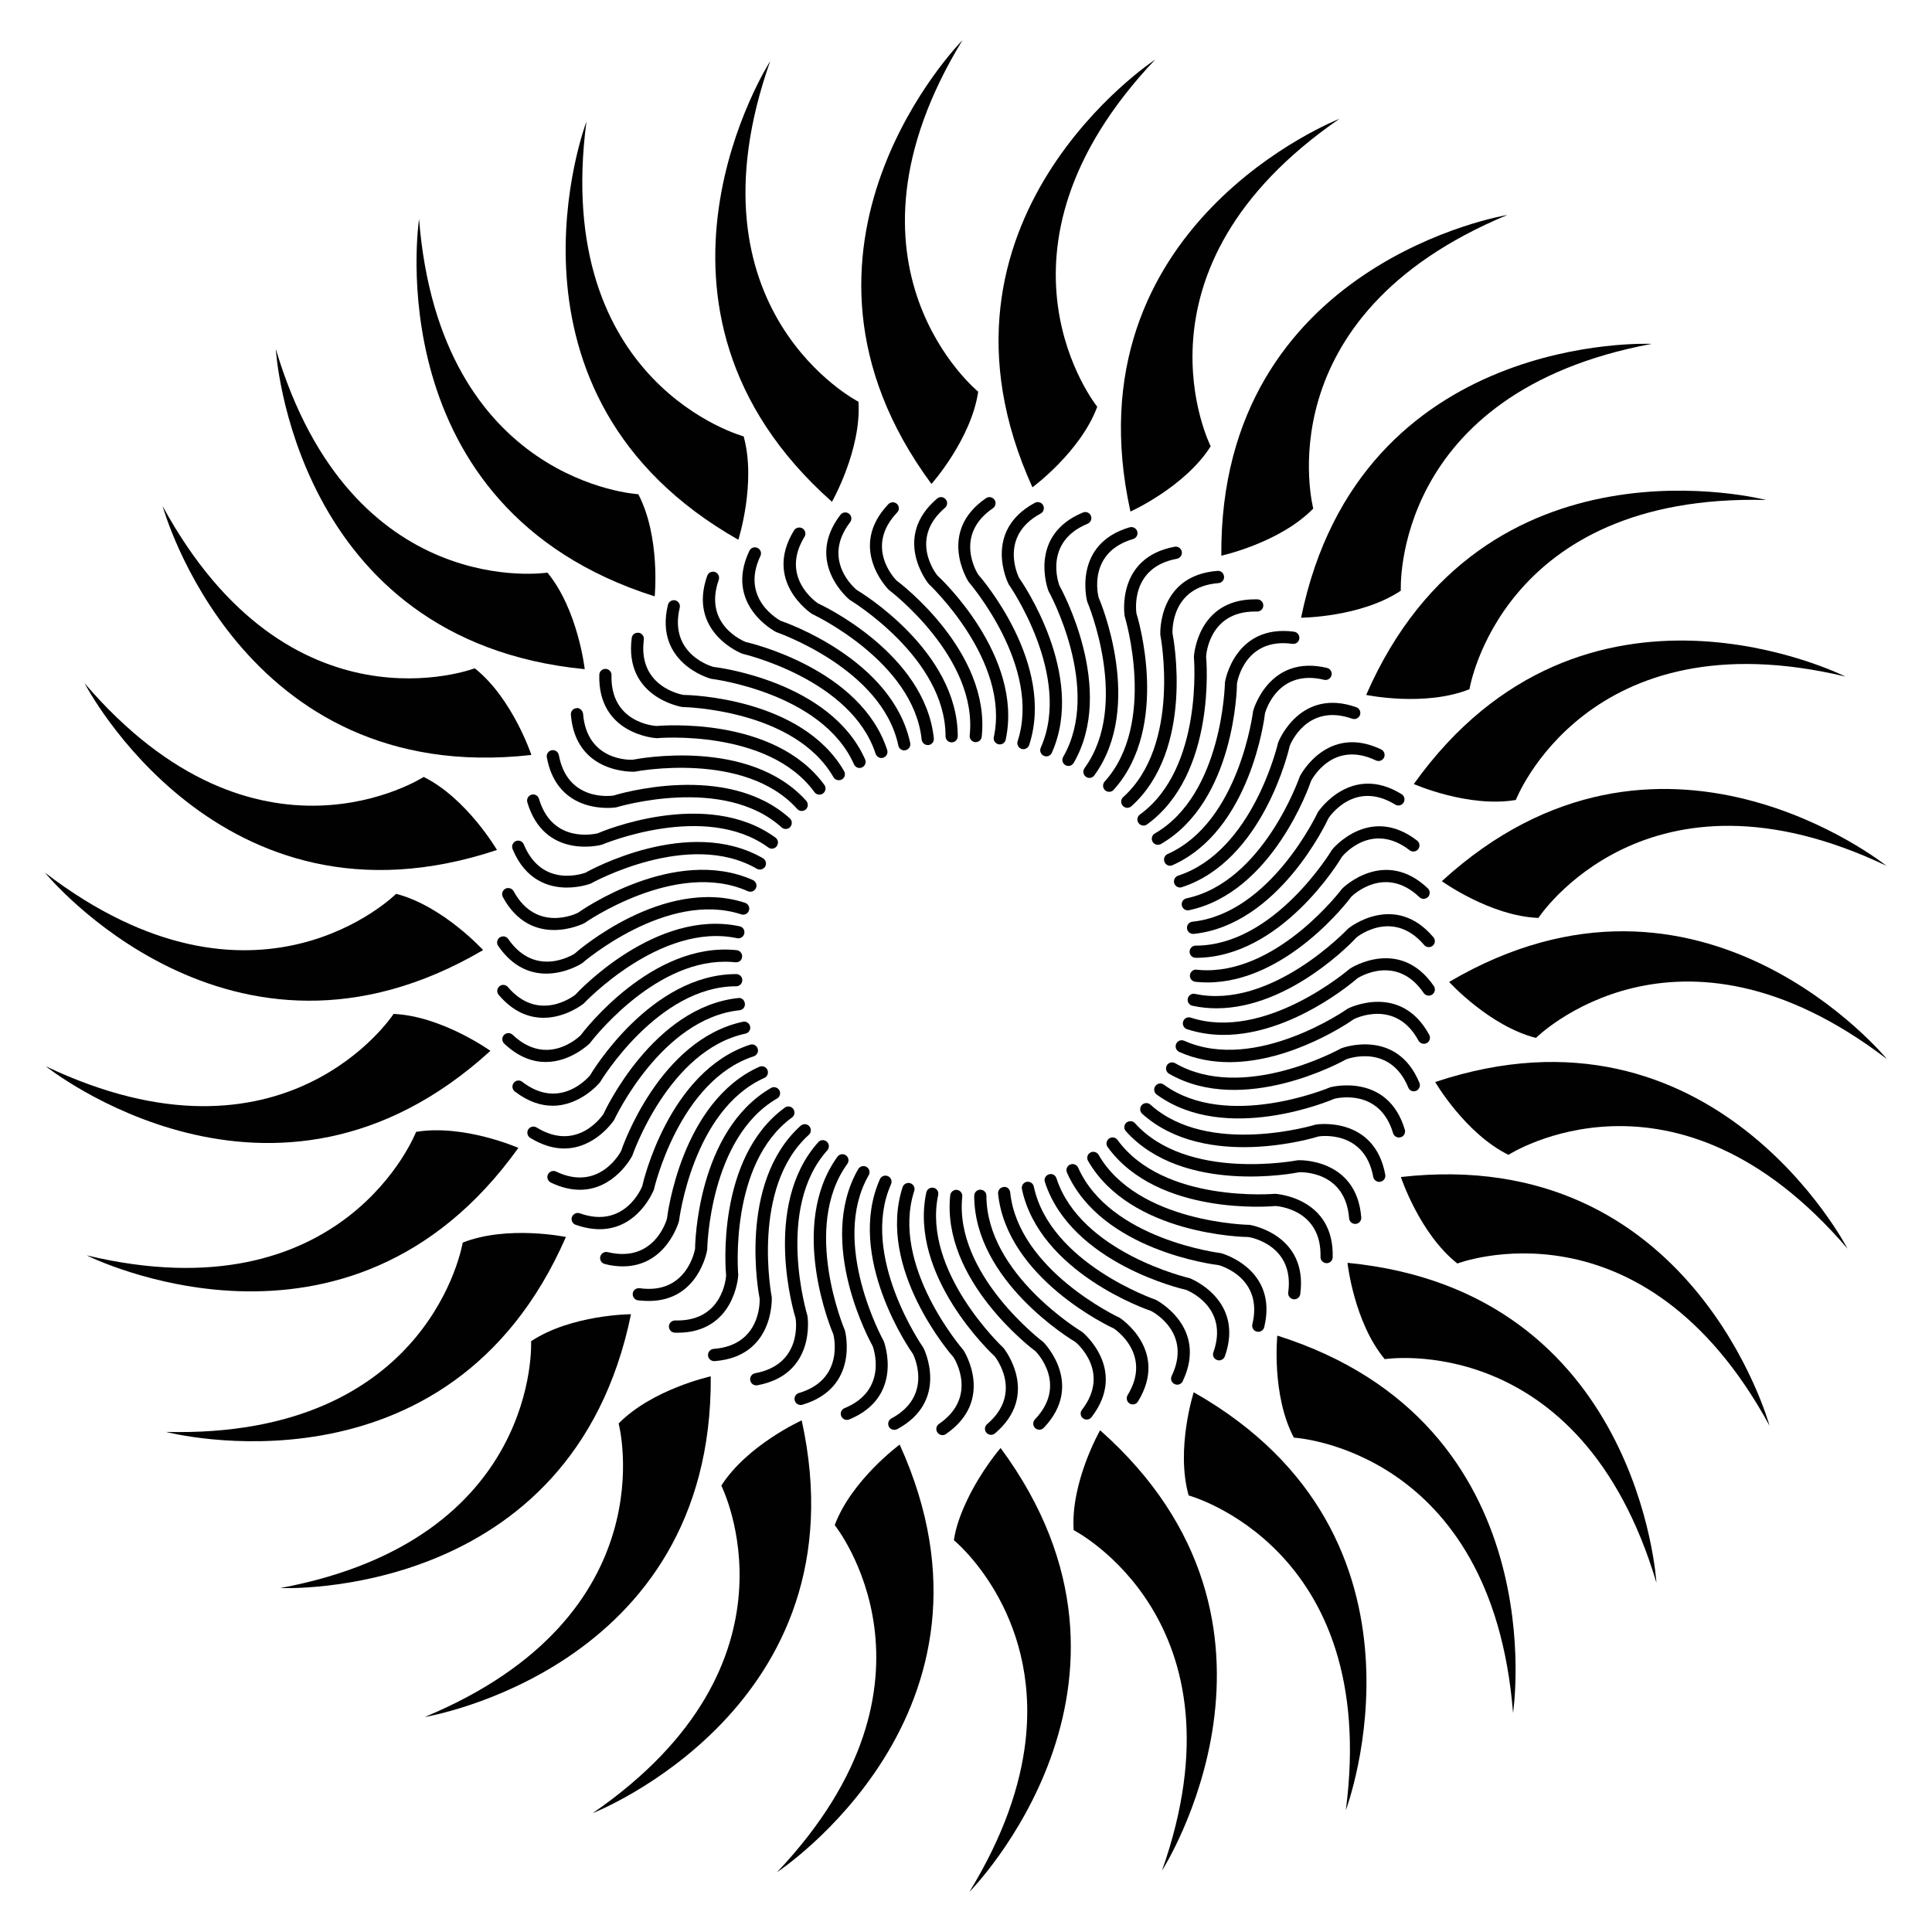 <?xml version="1.0" encoding="UTF-8"?>
<!-- Uploaded to: SVG Repo, www.svgrepo.com, Generator: SVG Repo Mixer Tools -->
<svg width="800px" height="800px" version="1.1" viewBox="144 144 512 512" xmlns="http://www.w3.org/2000/svg">
 <g fill="#010101">
  <path d="m428.53 549.5s46.832 23.973 23.406 90.246c0 0 41.836-65.117-16.395-116.71 0-0.004-7.832 13.707-7.012 26.469z"/>
  <path d="m460.35 512.96s-4.828 15.051-1.344 27.352c0 0 50.758 13.73 41.648 83.422 0 0 27.371-72.398-40.305-110.77z"/>
  <path d="m482.5 497.95s-1.594 15.723 4.387 27.039c0 0 52.5 2.875 58.086 72.949 0-0.027 11.715-76.52-62.473-99.988z"/>
  <path d="m501.1 478.66s1.699 15.723 9.867 25.527c0 0 51.957-8.102 72.004 59.262-0.004-0.004-4.453-77.254-81.871-84.789z"/>
  <path d="m515.25 455.92s4.934 15.008 14.969 22.922c0 0 49.121-18.746 82.73 42.992-0.004 0-20.43-74.648-97.699-65.914z"/>
  <path d="m524.34 430.75s7.957 13.645 19.418 19.293c0 0 44.145-28.527 89.848 24.855-0.004 0-35.48-68.75-109.27-44.148z"/>
  <path d="m528.03 404.22s10.645 11.691 23.008 14.84c0 0 37.238-37.094 93.035 5.625 0.023 0.023-48.992-59.867-116.04-20.465z"/>
  <path d="m526.1 377.52s12.824 9.238 25.59 9.742c0 0 28.758-44.02 92.219-13.832 0-0.004-60.395-48.391-117.81 4.09z"/>
  <path d="m518.67 351.78s14.465 6.359 27.039 4.219c0 0 18.996-49.039 87.348-32.707 0.02 0-69.148-34.785-114.39 28.488z"/>
  <path d="m506.05 328.16s15.512 3.234 27.375-1.512c0 0 8.355-51.914 78.617-50.148-0.023 0.02-74.902-19.629-105.99 51.66z"/>
  <path d="m488.8 307.7s15.828-0.082 26.43-7.16c0 0-2.602-52.523 66.48-65.41 0 0-77.293-3.629-92.91 72.57z"/>
  <path d="m467.66 291.26s15.449-3.359 24.371-12.492c0 0-13.477-50.844 51.43-77.797 0.023-0.016-76.367 12.496-75.801 90.289z"/>
  <path d="m443.58 279.57s14.441-6.508 21.266-17.297c0 0-23.742-46.918 34.113-86.781 0 0-72.129 28.109-55.379 104.08z"/>
  <path d="m434.78 251.79s-32.98-40.957 15.344-91.988c0 0-64.719 42.488-32.516 113.34 0 0.004 12.742-9.379 17.172-21.348z"/>
  <path d="m403.23 247.8s-40.766-33.211-4.156-93.164c0 0-54.434 55-8.23 117.62 0.004 0.004 10.52-11.816 12.387-24.453z"/>
  <path d="m371.51 250.47s-46.793-23.992-23.406-90.246c0 0-41.836 65.117 16.375 116.76 0-0.02 7.828-13.77 7.031-26.512z"/>
  <path d="m339.67 287.04s4.809-15.094 1.406-27.395c0 0-50.781-13.73-41.668-83.402-0.023 0-27.418 72.402 40.262 110.8z"/>
  <path d="m317.5 302.05s1.574-15.766-4.344-27.078c0 0-52.523-2.875-58.105-72.926 0.02-0.004-11.715 76.512 62.449 100z"/>
  <path d="m298.96 321.34s-1.762-15.723-9.887-25.59c0 0-51.977 8.102-71.98-59.262-0.004 0.023 4.406 77.297 81.867 84.852z"/>
  <path d="m284.82 344.07s-4.996-15.031-15.008-22.965c0 0-49.121 18.727-82.707-42.973-0.004-0.02 20.398 74.652 97.715 65.938z"/>
  <path d="m275.7 369.25s-7.977-13.664-19.418-19.355c0 0-44.188 28.551-89.867-24.832 0 0 35.477 68.789 109.29 44.188z"/>
  <path d="m272.03 395.78s-10.664-11.691-23.051-14.906c0 0-37.262 37.113-93.059-5.606-0.02 0.004 48.996 59.914 116.11 20.512z"/>
  <path d="m273.96 422.48s-12.867-9.215-25.652-9.781c0 0-28.738 44.062-92.176 13.875-0.02-0.02 60.375 48.387 117.83-4.094z"/>
  <path d="m281.37 448.2s-14.484-6.34-27.102-4.242c0 0-18.977 49.059-87.305 32.727 0 0.004 69.148 34.785 114.41-28.484z"/>
  <path d="m293.97 471.81s-15.473-3.191-27.352 1.492c0 0-8.398 51.934-78.637 50.172 0-0.004 74.898 19.625 105.99-51.664z"/>
  <path d="m311.22 492.28s-15.809 0.082-26.473 7.16c0 0 2.625 52.523-66.461 65.41 0.004-0.004 77.316 3.648 92.934-72.57z"/>
  <path d="m332.36 508.74s-15.449 3.379-24.414 12.492c0 0 13.496 50.844-51.41 77.797 0-0.004 76.391-12.516 75.824-90.289z"/>
  <path d="m356.46 520.41s-14.422 6.527-21.309 17.297c0 0 23.805 46.938-34.09 86.801 0 0 72.109-28.109 55.398-104.1z"/>
  <path d="m365.21 548.18s33.02 40.957-15.305 91.988c0 0 64.699-42.488 32.516-113.34 0.004 0-12.738 9.383-17.211 21.348z"/>
  <path d="m409.17 527.73s-5.121 5.918-8.836 13.75c-1.594 3.336-2.981 6.906-3.547 10.684 0 0 22.965 18.684 18.977 53.32-1.344 11.547-5.668 24.832-14.82 39.82l0.043-0.043c-0.02 0.02-0.02 0.043-0.043 0.062-0.004 0.027 54.453-54.996 8.227-117.59z"/>
  <path d="m290.46 437.03c7.367 0 12.387-6.004 12.555-6.234 0.148-0.25 15.305-25.422 36.086-25.422 0.902 0 1.617-0.734 1.617-1.617 0-0.902-0.715-1.617-1.617-1.617-22.629 0.02-38.207 25.926-38.73 26.828-0.316 0.379-7.934 9.469-17.969 1.723-0.715-0.566-1.723-0.418-2.266 0.293-0.547 0.715-0.418 1.723 0.293 2.266 3.629 2.797 7.031 3.781 10.031 3.781z"/>
  <path d="m293.5 448.36c8.207 0 13.121-7.328 13.266-7.578 0.125-0.273 12.531-26.871 33.211-29.055 0.902-0.082 1.531-0.883 1.426-1.785-0.105-0.883-0.84-1.617-1.785-1.449-22.484 2.394-35.266 29.766-35.688 30.711-0.273 0.418-6.906 10.242-17.719 3.59-0.754-0.461-1.742-0.23-2.227 0.523-0.453 0.762-0.223 1.77 0.531 2.231 3.34 2.035 6.34 2.812 8.984 2.812z"/>
  <path d="m297.68 459.3c9.133 0 13.75-8.734 13.875-9.004 0.105-0.273 9.656-28.023 29.996-32.371 0.883-0.188 1.426-1.051 1.238-1.91-0.188-0.883-1.07-1.449-1.91-1.238-22.125 4.723-31.973 33.273-32.285 34.258-0.23 0.441-5.856 10.895-17.234 5.438-0.797-0.379-1.742-0.043-2.141 0.754-0.398 0.797-0.043 1.762 0.754 2.164 2.836 1.363 5.418 1.91 7.707 1.91z"/>
  <path d="m302.91 469.75c10.203 0 14.273-10.18 14.379-10.496 0.062-0.293 6.695-28.906 26.473-35.328 0.84-0.273 1.324-1.195 1.027-2.035-0.273-0.84-1.113-1.324-2.035-1.027-21.516 7.012-28.34 36.441-28.551 37.473-0.168 0.461-4.703 11.441-16.562 7.199-0.84-0.293-1.762 0.148-2.078 0.988-0.293 0.84 0.148 1.762 0.988 2.059 2.352 0.812 4.449 1.168 6.359 1.168z"/>
  <path d="m309.04 479.6c11.504 0 14.82-11.672 14.906-12.027 0.043-0.293 3.633-29.41 22.609-37.91 0.82-0.355 1.176-1.324 0.82-2.141-0.355-0.82-1.324-1.176-2.141-0.82-20.637 9.238-24.352 39.215-24.477 40.242-0.125 0.484-3.402 11.859-15.723 8.879-0.84-0.211-1.742 0.336-1.953 1.195-0.211 0.859 0.316 1.742 1.195 1.953 1.738 0.461 3.312 0.629 4.762 0.629z"/>
  <path d="m315.97 488.77c13.121 0 15.43-13.246 15.449-13.625 0-0.293 0.547-29.641 18.516-40.031 0.777-0.441 1.027-1.449 0.586-2.203-0.461-0.777-1.469-1.027-2.203-0.586-19.566 11.336-20.133 41.523-20.109 42.57-0.082 0.504-2.227 12.238-14.695 10.496-1.027-0.062-1.699 0.504-1.828 1.387-0.105 0.883 0.504 1.699 1.387 1.828 1.027 0.102 1.973 0.164 2.898 0.164z"/>
  <path d="m323.52 497.19c15.137 0 16.121-14.883 16.121-15.262-0.02-0.293-2.539-29.535 14.234-41.773 0.734-0.523 0.883-1.531 0.355-2.266-0.523-0.734-1.555-0.883-2.246-0.355-18.285 13.309-15.68 43.41-15.555 44.441-0.02 0.504-0.797 11.965-12.93 11.965-0.211 0-0.484 0.02-0.609 0-0.883 0-1.594 0.691-1.617 1.574-0.02 0.883 0.672 1.637 1.574 1.66 0.211 0.016 0.441 0.016 0.672 0.016z"/>
  <path d="m333.39 504.71c15.766-1.195 15.156-16.543 15.137-16.941-0.062-0.293-5.606-29.117 9.824-43.035 0.652-0.609 0.715-1.617 0.105-2.289-0.586-0.672-1.594-0.691-2.289-0.105-16.793 15.156-11.062 44.797-10.852 45.824 0.02 0.504 0.461 12.344-12.195 13.309-0.883 0.062-1.555 0.84-1.492 1.742 0.082 0.84 0.777 1.492 1.617 1.492 0.062 0.023 0.082 0.023 0.145 0.004z"/>
  <path d="m344.71 511.11c15.555-2.856 13.352-18.055 13.266-18.43-0.082-0.293-8.605-28.383 5.269-43.832 0.586-0.672 0.547-1.68-0.125-2.289-0.652-0.586-1.699-0.547-2.266 0.125-15.113 16.836-6.32 45.723-6.004 46.707 0.082 0.504 1.762 12.219-10.727 14.527-0.883 0.168-1.469 1.008-1.301 1.891 0.148 0.777 0.82 1.324 1.594 1.324 0.102-0.004 0.188-0.004 0.293-0.023z"/>
  <path d="m356.63 516.27c15.156-4.473 11.398-19.355 11.273-19.711-0.125-0.273-11.566-27.289 0.652-44.125 0.523-0.715 0.355-1.723-0.355-2.246-0.734-0.547-1.742-0.355-2.266 0.355-13.266 18.305-1.512 46.121-1.09 47.062 0.125 0.484 2.961 12.008-9.133 15.555-0.859 0.25-1.344 1.156-1.09 2.016 0.211 0.715 0.859 1.156 1.555 1.156 0.16 0 0.305 0 0.453-0.062z"/>
  <path d="m369.04 520.18c14.59-6.004 9.32-20.426 9.152-20.781-0.148-0.25-14.336-25.969-3.969-43.957 0.441-0.777 0.168-1.762-0.586-2.203-0.754-0.441-1.762-0.188-2.203 0.586-11.293 19.605 3.336 46.035 3.84 46.918 0.168 0.484 4.199 11.652-7.473 16.438-0.82 0.336-1.219 1.281-0.859 2.098 0.25 0.629 0.859 1.008 1.492 1.008 0.188 0.02 0.395-0.023 0.605-0.105z"/>
  <path d="m379.32 455.69c-0.84-0.355-1.785 0-2.141 0.82-9.152 20.676 8.125 45.449 8.754 46.289 0.23 0.441 5.457 11.105-5.711 17.109-0.777 0.418-1.07 1.406-0.652 2.184 0.293 0.547 0.859 0.84 1.426 0.84 0.273 0 0.523-0.062 0.777-0.188 13.898-7.496 7.117-21.285 6.906-21.621-0.168-0.23-16.961-24.309-8.543-43.305 0.359-0.809-0.02-1.773-0.816-2.129z"/>
  <path d="m399.3 501.77c-0.188-0.211-19.418-22.379-13.016-42.172 0.273-0.859-0.188-1.762-1.051-2.035-0.84-0.25-1.742 0.188-2.035 1.051-6.969 21.539 12.824 44.355 13.52 45.113 0.273 0.418 6.527 10.496-3.883 17.633-0.734 0.504-0.922 1.512-0.418 2.246 0.316 0.461 0.82 0.715 1.344 0.715 0.316 0 0.629-0.082 0.902-0.273 13.055-8.969 4.867-21.965 4.637-22.277z"/>
  <path d="m405.41 523.68c0.316 0.379 0.777 0.566 1.219 0.566 0.355 0 0.734-0.125 1.051-0.379 12.027-10.223 2.539-22.293 2.289-22.609-0.211-0.211-21.645-20.258-17.34-40.578 0.188-0.883-0.355-1.723-1.238-1.91-0.84-0.168-1.723 0.355-1.91 1.238-4.703 22.125 17.383 42.762 18.137 43.453 0.316 0.398 7.578 9.762-2.016 17.949-0.695 0.57-0.777 1.598-0.191 2.269z"/>
  <path d="m418.32 522.45c0.316 0.293 0.715 0.441 1.113 0.441 0.418 0 0.859-0.168 1.176-0.504 10.895-11.441 0.168-22.441-0.105-22.715-0.23-0.168-23.656-17.906-21.496-38.562 0.105-0.883-0.547-1.68-1.426-1.785-0.82-0.105-1.68 0.566-1.762 1.426-2.371 22.504 21.746 40.723 22.586 41.332 0.355 0.355 8.629 8.859-0.125 18.055-0.633 0.676-0.609 1.703 0.039 2.312z"/>
  <path d="m431 519.86c0.293 0.23 0.652 0.336 0.988 0.336 0.484 0 0.965-0.211 1.281-0.629 9.637-12.512-2.164-22.355-2.477-22.586-0.25-0.148-25.379-15.281-25.379-36.086 0-0.883-0.715-1.617-1.617-1.617-0.902 0-1.617 0.734-1.617 1.617 0 22.629 25.863 38.207 26.785 38.73 0.398 0.316 9.469 7.977 1.785 17.969-0.59 0.711-0.441 1.719 0.25 2.266z"/>
  <path d="m443.37 515.96c0.273 0.168 0.547 0.23 0.84 0.23 0.547 0 1.07-0.273 1.363-0.777 8.27-13.434-4.512-22-4.848-22.188-0.273-0.125-26.848-12.555-29.012-33.23-0.105-0.883-0.84-1.617-1.762-1.426-0.902 0.105-1.531 0.883-1.449 1.785 2.352 22.484 29.727 35.289 30.668 35.707 0.418 0.273 10.242 6.949 3.652 17.676-0.438 0.754-0.207 1.762 0.547 2.223z"/>
  <path d="m455.27 510.79c0.23 0.105 0.461 0.168 0.691 0.168 0.609 0 1.195-0.336 1.469-0.922 6.781-14.234-6.781-21.41-7.137-21.578-0.273-0.105-28.004-9.676-32.328-30.02-0.188-0.883-1.051-1.406-1.91-1.238-0.859 0.188-1.426 1.051-1.238 1.91 4.703 22.125 33.23 31.992 34.238 32.309 0.441 0.23 10.938 5.773 5.457 17.215-0.395 0.812-0.059 1.781 0.758 2.156z"/>
  <path d="m466.52 504.41c0.168 0.062 0.355 0.105 0.547 0.105 0.672 0 1.281-0.418 1.531-1.07 5.269-14.863-8.965-20.594-9.34-20.719-0.293-0.062-28.863-6.719-35.289-26.473-0.273-0.84-1.133-1.344-2.035-1.027-0.84 0.273-1.324 1.195-1.027 2.035 6.992 21.516 36.422 28.359 37.43 28.57 0.461 0.188 11.461 4.598 7.223 16.543-0.32 0.816 0.121 1.742 0.961 2.035z"/>
  <path d="m477.08 496.9c0.125 0.02 0.25 0.043 0.379 0.043 0.734 0 1.387-0.504 1.574-1.238 3.715-15.324-11.082-19.523-11.461-19.605-0.293-0.043-29.41-3.633-37.848-22.652-0.355-0.797-1.301-1.195-2.141-0.82-0.82 0.355-1.195 1.324-0.82 2.141 9.152 20.676 39.148 24.395 40.18 24.496 0.484 0.125 11.922 3.379 8.941 15.703-0.211 0.84 0.312 1.723 1.195 1.934z"/>
  <path d="m486.78 488.31c0.082 0 0.148 0.02 0.211 0.02 0.797 0 1.492-0.586 1.594-1.406 2.078-15.641-13.035-18.285-13.434-18.324-0.293 0-29.641-0.547-40.012-18.559-0.461-0.777-1.469-1.027-2.203-0.586-0.777 0.441-1.027 1.426-0.586 2.203 11.23 19.5 41.207 20.172 42.531 20.172h0.02c0.484 0.082 12.176 2.121 10.496 14.672-0.129 0.863 0.48 1.684 1.383 1.809z"/>
  <path d="m495.54 478.76c0.902 0 1.617-0.691 1.637-1.574 0.418-15.766-14.863-16.793-15.262-16.816-0.273 0.02-29.559 2.539-41.754-14.273-0.523-0.715-1.531-0.902-2.266-0.355-0.715 0.523-0.883 1.531-0.355 2.246 13.289 18.305 43.41 15.742 44.441 15.617 0.504 0.02 12.301 0.84 11.965 13.496-0.023 0.883 0.688 1.617 1.594 1.66z"/>
  <path d="m503.13 468.35h0.125c0.902-0.062 1.555-0.84 1.492-1.742-1.238-15.68-16.5-15.219-16.941-15.113-0.293 0.043-29.156 5.606-43.035-9.844-0.586-0.652-1.617-0.691-2.289-0.125-0.652 0.586-0.715 1.617-0.105 2.266 15.113 16.836 44.816 11.105 45.824 10.875 0.547-0.043 12.324-0.484 13.328 12.176 0.047 0.859 0.762 1.508 1.602 1.508z"/>
  <path d="m507.92 455.88c0.148 0.777 0.82 1.324 1.594 1.324 0.105 0 0.188 0 0.293-0.02 0.883-0.168 1.469-1.008 1.301-1.891-2.856-15.512-18.012-13.371-18.41-13.266-0.273 0.082-28.402 8.605-43.832-5.289-0.652-0.586-1.68-0.547-2.289 0.125-0.586 0.672-0.547 1.68 0.105 2.289 16.816 15.137 45.723 6.359 46.727 6.023 0.449-0.105 12.223-1.766 14.512 10.703z"/>
  <path d="m514.74 445.45c0.148 0 0.293-0.02 0.461-0.062 0.859-0.25 1.344-1.156 1.09-2.016-4.492-15.094-19.332-11.355-19.711-11.25-0.273 0.105-27.332 11.547-44.145-0.672-0.715-0.547-1.723-0.379-2.246 0.355-0.523 0.734-0.379 1.742 0.355 2.266 18.305 13.328 46.141 1.531 47.086 1.113 0.484-0.125 11.965-2.961 15.555 9.133 0.211 0.672 0.84 1.133 1.555 1.133z"/>
  <path d="m518.67 433.21c0.211 0 0.418-0.043 0.609-0.125 0.82-0.336 1.219-1.281 0.883-2.121-6.004-14.57-20.426-9.301-20.762-9.133-0.273 0.148-25.902 14.379-43.977 3.926-0.777-0.441-1.762-0.188-2.203 0.586-0.441 0.777-0.168 1.762 0.586 2.203 19.629 11.336 46.055-3.297 46.961-3.82 0.484-0.188 11.609-4.199 16.438 7.453 0.227 0.656 0.832 1.031 1.465 1.031z"/>
  <path d="m522.76 418.24c-7.535-13.898-21.309-7.117-21.621-6.926-0.23 0.188-24.289 16.984-43.305 8.5-0.84-0.355-1.785 0-2.141 0.82-0.355 0.82 0 1.762 0.82 2.141 4.324 1.93 8.836 2.707 13.289 2.707 16.711 0 32.328-10.914 32.98-11.398 0.461-0.23 11.125-5.394 17.129 5.688 0.441 0.797 1.449 1.07 2.203 0.652 0.77-0.422 1.062-1.387 0.645-2.184z"/>
  <path d="m523.98 405.31c-8.941-13.035-21.895-4.848-22.23-4.617-0.23 0.188-22.504 19.398-42.172 12.992-0.902-0.293-1.762 0.188-2.035 1.027-0.273 0.84 0.188 1.762 1.027 2.035 3.234 1.051 6.488 1.512 9.699 1.512 18.18 0 34.785-14.402 35.434-14.988 0.418-0.273 10.453-6.57 17.59 3.883 0.504 0.734 1.512 0.922 2.246 0.418 0.758-0.52 0.945-1.527 0.441-2.262z"/>
  <path d="m501.29 390.07c-0.211 0.211-20.426 21.621-40.598 17.32-0.84-0.211-1.723 0.355-1.91 1.238-0.188 0.883 0.355 1.723 1.238 1.91 2.141 0.461 4.262 0.672 6.34 0.672 19.605 0 36.527-18.094 37.137-18.789 0.379-0.316 9.699-7.621 17.926 2.016 0.566 0.672 1.594 0.754 2.266 0.188 0.672-0.586 0.754-1.594 0.168-2.266-10.203-12.051-22.273-2.562-22.566-2.289z"/>
  <path d="m499.67 379.51c-0.168 0.23-16.312 21.621-35.812 21.621-0.902 0-1.805-0.043-2.75-0.148-0.797-0.168-1.68 0.566-1.762 1.426-0.105 0.883 0.547 1.68 1.449 1.785 1.051 0.105 2.098 0.168 3.148 0.168 21.055 0 37.617-21.938 38.184-22.734 0.355-0.355 8.879-8.566 18.031 0.125 0.609 0.629 1.66 0.586 2.289-0.043 0.609-0.652 0.586-1.68-0.062-2.289-11.461-10.891-22.441-0.207-22.715 0.09z"/>
  <path d="m496.98 369.22c-0.148 0.25-15.281 25.379-36.086 25.379h-0.02c-0.902 0-1.617 0.715-1.617 1.617 0 0.883 0.715 1.617 1.637 1.617h0.02c22.609 0 38.207-25.863 38.711-26.766 0.316-0.398 7.871-9.508 17.949-1.742 0.691 0.547 1.723 0.418 2.266-0.293 0.547-0.715 0.418-1.723-0.293-2.266-12.512-9.656-22.336 2.117-22.566 2.453z"/>
  <path d="m493.25 359.23c-0.125 0.273-12.594 26.871-33.25 29.031-0.902 0.105-1.531 0.883-1.426 1.785 0.082 0.82 0.777 1.449 1.594 1.449h0.168c22.484-2.352 35.309-29.727 35.727-30.668 0.273-0.418 6.906-10.223 17.676-3.609 0.777 0.484 1.762 0.23 2.227-0.523 0.461-0.754 0.23-1.762-0.523-2.227-13.355-8.273-21.98 4.426-22.191 4.762z"/>
  <path d="m488.48 349.72c-0.105 0.273-9.699 28.047-30.039 32.348-0.883 0.188-1.426 1.027-1.238 1.91 0.168 0.754 0.84 1.281 1.574 1.281 0.105 0 0.23-0.02 0.336-0.043 22.125-4.68 32.012-33.25 32.328-34.258 0.23-0.441 5.731-10.914 17.191-5.438 0.797 0.379 1.742 0.043 2.141-0.754 0.398-0.797 0.043-1.762-0.754-2.164-14.215-6.801-21.371 6.762-21.539 7.117z"/>
  <path d="m482.73 340.74c-0.062 0.293-6.695 28.887-26.492 35.309-0.859 0.273-1.324 1.195-1.051 2.035 0.23 0.672 0.859 1.113 1.531 1.113 0.168 0 0.336-0.02 0.484-0.082 21.539-6.992 28.383-36.422 28.59-37.449 0.168-0.461 4.598-11.441 16.543-7.199 0.84 0.293 1.762-0.148 2.078-0.988 0.293-0.84-0.148-1.762-0.988-2.059-14.859-5.25-20.547 8.941-20.695 9.32z"/>
  <path d="m476.09 332.43c-0.043 0.293-3.672 29.453-22.652 37.891-0.82 0.355-1.176 1.324-0.82 2.141 0.273 0.609 0.859 0.965 1.469 0.965 0.211 0 0.441-0.043 0.652-0.148 20.676-9.195 24.395-39.191 24.496-40.223 0.125-0.484 3.316-11.902 15.68-8.902 0.84 0.211 1.742-0.316 1.953-1.195 0.211-0.859-0.316-1.742-1.195-1.953-15.297-3.668-19.496 11.047-19.582 11.426z"/>
  <path d="m468.62 324.85c0 0.293-0.586 29.66-18.578 40.031-0.777 0.441-1.027 1.426-0.586 2.203 0.293 0.523 0.84 0.797 1.406 0.797 0.273 0 0.547-0.062 0.797-0.211 19.586-11.316 20.172-41.523 20.152-42.551 0.082-0.504 2.098-12.238 14.695-10.496 1.008 0.105 1.699-0.504 1.828-1.387 0.105-0.883-0.504-1.699-1.387-1.828-15.641-2.074-18.309 13.043-18.328 13.441z"/>
  <path d="m476.54 302.83c-15.156 0-16.145 14.863-16.145 15.262 0.02 0.293 2.519 29.559-14.316 41.773-0.715 0.523-0.883 1.531-0.355 2.246 0.316 0.441 0.797 0.672 1.324 0.672 0.336 0 0.652-0.105 0.945-0.316 18.324-13.289 15.742-43.41 15.641-44.441 0.02-0.504 0.777-11.965 12.93-11.965 0.211 0 0.547 0.02 0.609 0 0.883 0 1.594-0.691 1.617-1.574 0.02-0.883-0.672-1.637-1.574-1.66-0.234 0.004-0.465 0.004-0.676 0.004z"/>
  <path d="m466.63 295.29c-15.766 1.219-15.156 16.543-15.137 16.922 0.062 0.293 5.606 29.137-9.844 43.035-0.652 0.586-0.715 1.617-0.105 2.289 0.316 0.355 0.754 0.547 1.195 0.547 0.398 0 0.777-0.148 1.09-0.418 16.836-15.137 11.105-44.797 10.895-45.824-0.02-0.504-0.484-12.324 12.176-13.309 0.883-0.062 1.555-0.84 1.492-1.742-0.125-0.91-0.82-1.605-1.762-1.5z"/>
  <path d="m442.05 307.3c0.082 0.293 8.629 28.402-5.312 43.832-0.586 0.672-0.547 1.68 0.105 2.289 0.316 0.273 0.691 0.418 1.09 0.418 0.441 0 0.883-0.168 1.195-0.523 15.156-16.816 6.383-45.742 6.047-46.727-0.082-0.504-1.762-12.219 10.707-14.504 0.883-0.168 1.469-1.008 1.301-1.891-0.148-0.883-1.008-1.469-1.891-1.301-15.531 2.871-13.328 18.027-13.242 18.406z"/>
  <path d="m432.12 303.43c0.125 0.273 11.523 27.332-0.715 44.145-0.523 0.734-0.355 1.742 0.355 2.266 0.273 0.211 0.609 0.316 0.945 0.316 0.484 0 0.988-0.23 1.301-0.672 13.328-18.305 1.594-46.141 1.156-47.105-0.148-0.484-3.043-11.965 9.133-15.535 0.859-0.25 1.344-1.156 1.09-2.016-0.273-0.859-1.156-1.324-2.016-1.09-15.133 4.453-11.355 19.316-11.25 19.691z"/>
  <path d="m421.85 300.6c0.148 0.25 14.316 25.945 3.906 43.977-0.441 0.777-0.168 1.762 0.586 2.203 0.25 0.148 0.523 0.211 0.797 0.211 0.547 0 1.09-0.293 1.406-0.82 11.316-19.586-3.273-46.055-3.777-46.961-0.188-0.461-4.281-11.566 7.453-16.414 0.82-0.336 1.219-1.281 0.883-2.098-0.336-0.82-1.258-1.219-2.098-0.883-14.637 6.027-9.305 20.43-9.156 20.785z"/>
  <path d="m420.63 344.3c0.211 0.105 0.441 0.148 0.652 0.148 0.609 0 1.219-0.355 1.469-0.965 9.215-20.656-8.062-45.469-8.668-46.309-0.23-0.441-5.457-11.062 5.711-17.086 0.777-0.418 1.07-1.406 0.652-2.184-0.441-0.797-1.426-1.07-2.203-0.652-13.918 7.516-7.137 21.266-6.926 21.602 0.168 0.23 16.961 24.328 8.48 43.328-0.344 0.797 0.016 1.762 0.832 2.117z"/>
  <path d="m400.71 298.23c0.188 0.23 19.398 22.441 12.973 42.195-0.273 0.84 0.188 1.762 1.027 2.035 0.168 0.062 0.336 0.082 0.504 0.082 0.672 0 1.301-0.441 1.531-1.113 7.012-21.516-12.785-44.379-13.496-45.133-0.273-0.418-6.59-10.434 3.883-17.613 0.734-0.504 0.922-1.512 0.418-2.246-0.523-0.734-1.512-0.922-2.246-0.418-13.012 8.922-4.824 21.895-4.594 22.211z"/>
  <path d="m394.61 276.31c-0.566-0.672-1.594-0.777-2.266-0.188-12.027 10.242-2.519 22.293-2.266 22.586 0.211 0.211 21.645 20.277 17.297 40.621-0.188 0.859 0.355 1.723 1.238 1.91 0.105 0.02 0.23 0.043 0.336 0.043 0.754 0 1.406-0.523 1.574-1.281 4.723-22.148-17.32-42.805-18.117-43.496-0.316-0.398-7.641-9.676 2.016-17.926 0.688-0.57 0.773-1.598 0.188-2.269z"/>
  <path d="m381.71 277.55c-0.652-0.609-1.66-0.586-2.289 0.062-10.895 11.441-0.188 22.418 0.105 22.691 0.23 0.168 23.637 17.887 21.453 38.582-0.105 0.883 0.547 1.68 1.426 1.785h0.168c0.82 0 1.512-0.609 1.594-1.449 2.394-22.523-21.707-40.746-22.566-41.375-0.379-0.355-8.605-8.816 0.148-18.031 0.633-0.629 0.609-1.656-0.039-2.266z"/>
  <path d="m368.99 280.13c-0.715-0.547-1.699-0.398-2.266 0.293-9.594 12.531 2.164 22.336 2.477 22.566 0.25 0.148 25.402 15.344 25.379 36.129 0 0.883 0.715 1.617 1.617 1.617 0.902 0 1.617-0.734 1.617-1.617 0.02-22.652-25.863-38.246-26.766-38.773-0.398-0.316-9.469-7.871-1.762-17.949 0.543-0.711 0.418-1.719-0.297-2.266z"/>
  <path d="m389.86 341.45h0.168c0.902-0.082 1.531-0.883 1.449-1.785-2.352-22.523-29.727-35.328-30.668-35.75-0.418-0.273-10.203-6.906-3.609-17.656 0.461-0.754 0.23-1.742-0.523-2.227-0.781-0.457-1.77-0.227-2.25 0.527-8.27 13.457 4.473 21.98 4.809 22.168 0.273 0.125 26.848 12.574 29.012 33.273 0.102 0.84 0.793 1.449 1.613 1.449z"/>
  <path d="m383.62 342.86c0.105 0 0.23-0.02 0.336-0.043 0.883-0.188 1.449-1.051 1.258-1.91-4.68-22.148-33.25-32.035-34.238-32.348-0.461-0.23-10.875-5.816-5.457-17.215 0.379-0.797 0.043-1.762-0.777-2.141-0.797-0.379-1.762-0.043-2.141 0.754-6.781 14.254 6.762 21.391 7.117 21.559 0.273 0.105 28.047 9.676 32.348 30.039 0.125 0.777 0.82 1.305 1.555 1.305z"/>
  <path d="m333.5 295.59c-0.84-0.293-1.762 0.148-2.078 0.988-5.246 14.883 8.941 20.551 9.32 20.676 0.293 0.062 28.887 6.738 35.309 26.512 0.23 0.672 0.859 1.113 1.531 1.113 0.168 0 0.336-0.02 0.484-0.082 0.859-0.273 1.324-1.176 1.051-2.035-6.973-21.562-36.422-28.387-37.453-28.617-0.438-0.148-11.418-4.535-7.18-16.5 0.273-0.84-0.168-1.762-0.984-2.055z"/>
  <path d="m322.94 303.1c-0.84-0.207-1.723 0.336-1.934 1.199-3.695 15.367 11.062 19.523 11.441 19.586 0.293 0.043 29.43 3.652 37.871 22.672 0.273 0.609 0.859 0.965 1.469 0.965 0.211 0 0.441-0.043 0.652-0.148 0.82-0.355 1.176-1.324 0.82-2.141-9.176-20.676-39.176-24.395-40.203-24.496-0.504-0.129-11.859-3.402-8.922-15.684 0.211-0.859-0.316-1.742-1.195-1.953z"/>
  <path d="m313.24 311.68c-1.09-0.039-1.699 0.527-1.828 1.406-2.035 15.66 13.039 18.242 13.438 18.285 0.293 0 29.641 0.547 40.031 18.598 0.293 0.523 0.84 0.797 1.406 0.797 0.273 0 0.547-0.062 0.82-0.211 0.777-0.441 1.027-1.426 0.586-2.203-11.273-19.52-41.25-20.191-42.551-20.191h-0.02c-0.484-0.086-12.133-2.141-10.496-14.652 0.105-0.902-0.504-1.699-1.387-1.828z"/>
  <path d="m304.48 321.26h-0.043c-0.859 0-1.594 0.691-1.617 1.574-0.418 15.785 14.863 16.793 15.242 16.793 0.25-0.043 29.559-2.539 41.773 14.297 0.316 0.441 0.82 0.672 1.324 0.672 0.336 0 0.652-0.105 0.945-0.316 0.715-0.523 0.883-1.531 0.379-2.246-13.332-18.348-43.457-15.723-44.484-15.641-0.504-0.02-12.281-0.797-11.945-13.477 0.02-0.902-0.691-1.637-1.574-1.656z"/>
  <path d="m296.78 331.67c-0.902 0.062-1.555 0.84-1.492 1.723 1.238 15.723 16.5 15.137 16.918 15.113 0.293-0.062 29.117-5.648 43.055 9.867 0.316 0.355 0.754 0.547 1.195 0.547 0.398 0 0.777-0.148 1.09-0.418 0.652-0.586 0.715-1.617 0.105-2.289-15.129-16.859-44.812-11.105-45.84-10.898-0.652 0.105-12.305 0.465-13.289-12.172-0.105-0.883-1.027-1.68-1.742-1.473z"/>
  <path d="m292.1 344.12c-0.168-0.883-1.008-1.469-1.891-1.301-0.879 0.168-1.465 1.027-1.297 1.891 2.875 15.535 18.012 13.328 18.391 13.246 0.293-0.082 28.402-8.629 43.832 5.312 0.316 0.273 0.691 0.418 1.09 0.418 0.441 0 0.883-0.168 1.195-0.523 0.586-0.672 0.547-1.68-0.105-2.289-16.816-15.18-45.742-6.363-46.73-6.047-0.523 0.082-12.172 1.742-14.484-10.707z"/>
  <path d="m284.84 354.61c-0.859 0.254-1.344 1.156-1.09 2.016 4.492 15.156 19.312 11.355 19.691 11.25 0.273-0.105 27.352-11.547 44.168 0.715 0.273 0.211 0.609 0.316 0.945 0.316 0.484 0 0.988-0.23 1.301-0.672 0.523-0.734 0.379-1.742-0.355-2.266-18.285-13.328-46.16-1.574-47.105-1.133-0.488 0.102-11.969 2.957-15.559-9.133-0.254-0.863-1.137-1.367-1.996-1.094z"/>
  <path d="m280.72 366.89c-0.82 0.355-1.219 1.281-0.883 2.121 3.465 8.375 9.676 10.203 14.402 10.203 3.504 0 6.191-1.008 6.34-1.07 0.25-0.148 25.926-14.402 44-3.906 0.754 0.418 1.742 0.168 2.203-0.586 0.441-0.777 0.168-1.762-0.586-2.203-19.629-11.379-46.078 3.254-46.98 3.801-0.461 0.168-11.523 4.281-16.395-7.453-0.34-0.844-1.262-1.242-2.102-0.906z"/>
  <path d="m277.26 381.73c3.777 6.969 9.133 8.734 13.562 8.734 4.387 0 7.852-1.723 8.02-1.805 0.23-0.168 24.328-16.984 43.348-8.48 0.82 0.355 1.785 0 2.141-0.82 0.379-0.82 0-1.762-0.82-2.141-20.738-9.238-45.488 8.039-46.328 8.668-0.418 0.23-11.043 5.375-17.066-5.711-0.461-0.797-1.426-1.051-2.203-0.652-0.777 0.445-1.07 1.43-0.652 2.207z"/>
  <path d="m276.02 394.67c3.945 5.731 8.648 7.348 12.742 7.348 5.164 0 9.277-2.602 9.469-2.731 0.23-0.188 22.441-19.418 42.215-12.973 0.859 0.293 1.762-0.188 2.035-1.027 0.273-0.84-0.188-1.762-1.027-2.035-21.578-7.055-44.418 12.762-45.176 13.477-0.418 0.273-10.391 6.527-17.59-3.883-0.484-0.734-1.469-0.922-2.246-0.418-0.738 0.5-0.926 1.508-0.422 2.242z"/>
  <path d="m298.69 409.95c0.211-0.23 20.383-21.621 40.641-17.32 0.859 0.188 1.723-0.355 1.91-1.238s-0.355-1.742-1.238-1.91c-22.148-4.766-42.844 17.34-43.516 18.117-0.398 0.316-9.719 7.535-17.887-2.016-0.566-0.691-1.594-0.777-2.266-0.188-0.672 0.586-0.754 1.594-0.168 2.266 3.945 4.641 8.164 6.066 11.883 6.066 5.875 0 10.473-3.633 10.641-3.777z"/>
  <path d="m288.61 425.44c6.613 0 11.504-4.766 11.691-4.953 0.168-0.23 16.312-21.621 35.812-21.621 0.922 0 1.848 0.043 2.769 0.148 1.051 0.062 1.699-0.566 1.785-1.426 0.105-0.883-0.547-1.68-1.426-1.785-22.523-2.371-40.746 21.727-41.375 22.566-0.379 0.355-8.816 8.586-18.012-0.148-0.652-0.609-1.68-0.586-2.289 0.062-0.629 0.629-0.586 1.66 0.062 2.289 3.844 3.629 7.625 4.867 10.98 4.867z"/>
 </g>
</svg>